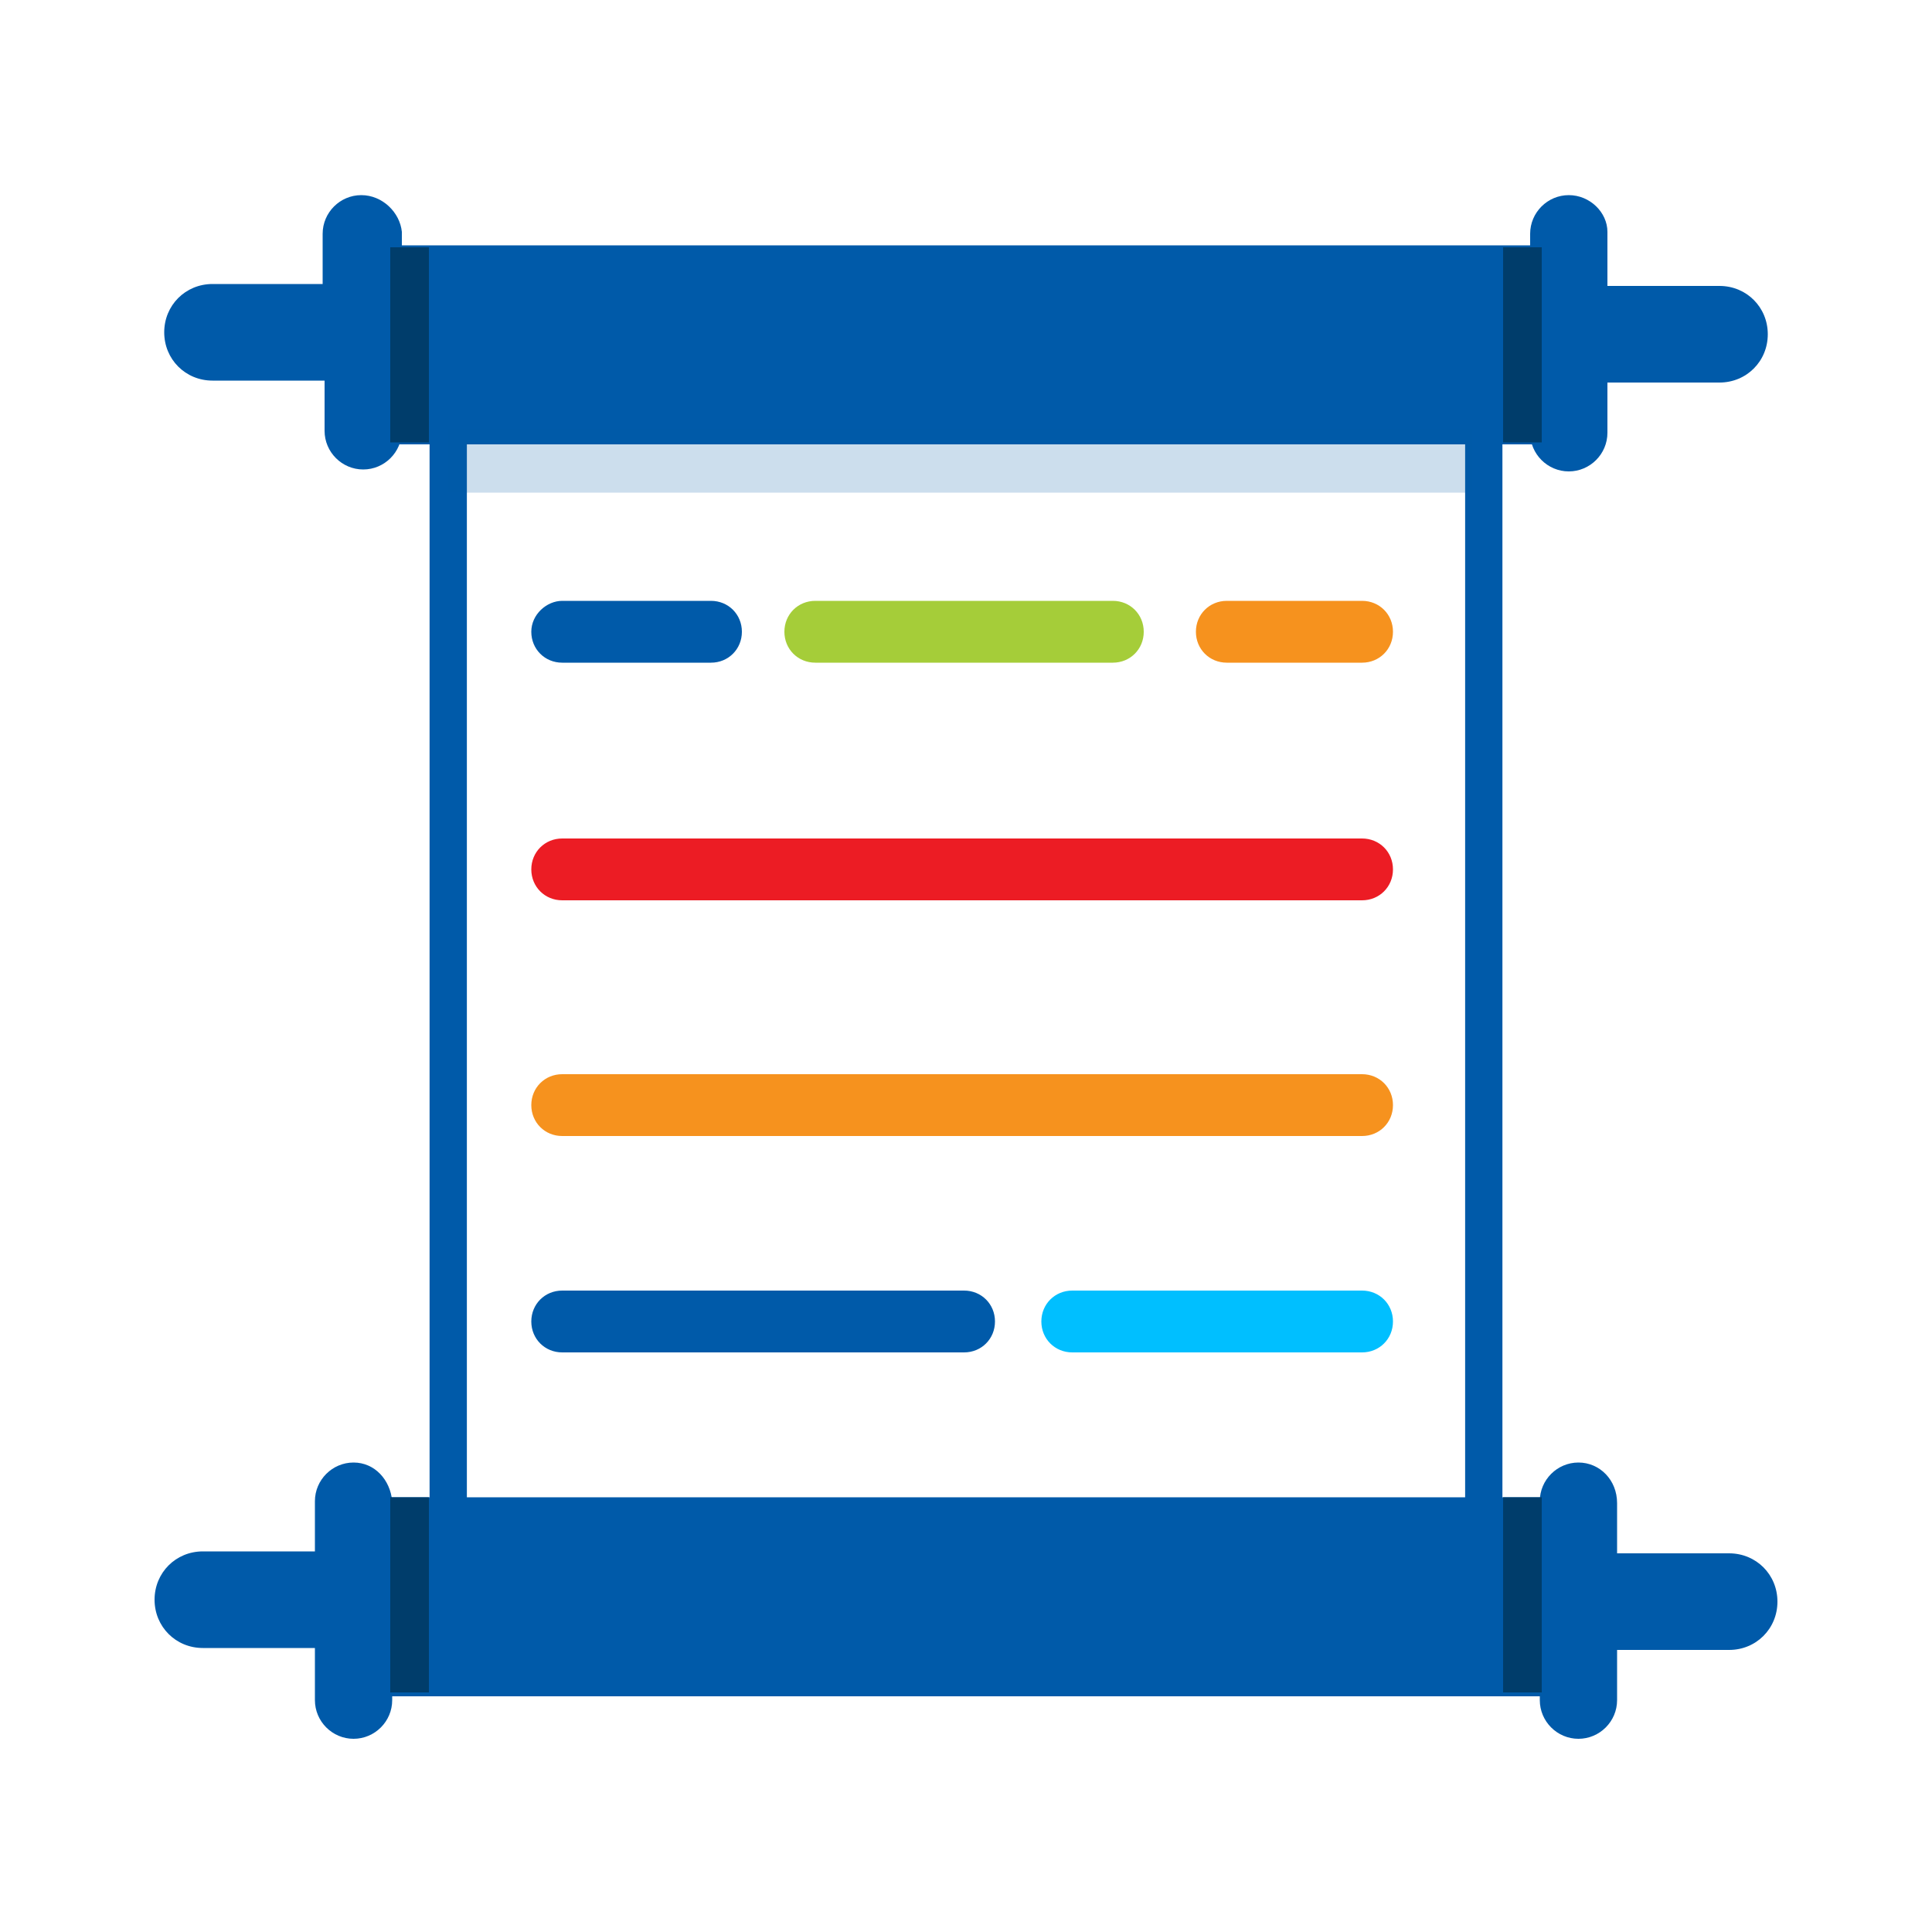 <svg xmlns="http://www.w3.org/2000/svg" xmlns:xlink="http://www.w3.org/1999/xlink" x="0px" y="0px" viewBox="0 0 100 100" style="enable-background:new 0 0 100 100;" xml:space="preserve"><style type="text/css">	.st0{fill:#E1F4FD;}	.st1{fill:#FFFFFF;}	.st2{fill:#07294D;}	.st3{fill:#A5CD39;}	.st4{fill:#EC1C24;}	.st5{fill:#F6921E;}	.st6{fill:#00BFFF;}	.st7{fill:#005AA9;}	.st8{opacity:0.1;fill:#00BFFF;}	.st9{opacity:0.15;fill:#A5CD39;}	.st10{opacity:0.1;fill:#6E6D79;}	.st11{opacity:0.1;fill:#39BBEC;}	.st12{opacity:0.1;fill:#F6921E;}	.st13{fill:#F3F3F4;}	.st14{fill:#6E6D79;}	.st15{fill:none;stroke:#6E6D79;stroke-width:0.829;stroke-miterlimit:10;}	.st16{opacity:0.1;fill:none;stroke:#231F20;stroke-miterlimit:10;}	.st17{clip-path:url(#SVGID_2_);fill:#00BFFF;}	.st18{opacity:0.1;fill:#E51D27;}	.st19{opacity:0.1;fill:#EC1C24;}	.st20{opacity:0.1;}	.st21{fill:none;stroke:#00BFFF;stroke-width:1.055;stroke-miterlimit:10;}	.st22{opacity:0.2;}	.st23{fill:none;stroke:#00BFFF;stroke-miterlimit:10;}	.st24{fill:none;stroke:#6E6D79;stroke-miterlimit:10;}	.st25{fill:#00A2E2;}	.st26{opacity:0.6;}	.st27{opacity:0.6;fill:#185BA8;}	.st28{opacity:0.4;fill:#FFFFFF;}	.st29{fill:none;stroke:#FFFFFF;stroke-width:0.491;stroke-miterlimit:10;}	.st30{clip-path:url(#SVGID_66_);fill:#00BFFF;}	.st31{opacity:0.4;}	.st32{clip-path:url(#SVGID_140_);fill:#00BFFF;}	.st33{opacity:0.57;}	.st34{opacity:0.2;fill:#EC1C24;}	.st35{opacity:0.2;fill:#F6921E;}	.st36{opacity:0.2;fill:#A5CD39;}	.st37{opacity:0.2;fill:#005AA9;}	.st38{fill:#F6921E;stroke:#F6921E;stroke-width:1.039;stroke-miterlimit:10;}	.st39{fill:#EC1C24;stroke:#EC1C24;stroke-width:1.039;stroke-miterlimit:10;}	.st40{fill:#A5CD39;stroke:#A5CD39;stroke-width:1.039;stroke-miterlimit:10;}	.st41{fill:#003D6B;}	.st42{fill:none;stroke:#003D6B;stroke-width:2;stroke-miterlimit:10;}	.st43{fill:#D10F1E;}	.st44{fill:none;stroke:#005AA9;stroke-width:1.93;stroke-miterlimit:10;}</style><g id="Layer_1"></g><g id="Layer_2">	<g>		<g>			<polygon class="st44" points="23.2,21.6 23.2,21.6 23.2,80.6 76.8,80.6 76.8,21.6    "></polygon>			<rect x="20.2" y="12.7" class="st7" width="59.5" height="10.3"></rect>			<rect x="19" y="77.5" class="st7" width="62.1" height="10.3"></rect>			<path class="st7" d="M18.7,10.1c-1.1,0-2,0.9-2,2v2.6H11c-1.4,0-2.5,1.1-2.5,2.5c0,1.4,1.1,2.5,2.5,2.5h5.8v2.6c0,1.1,0.9,2,2,2    c1.1,0,2-0.9,2-2V12C20.7,11,19.8,10.1,18.7,10.1L18.7,10.1z"></path>			<path class="st7" d="M81.2,10.1c-1.1,0-2,0.9-2,2v10.3c0,1.1,0.9,2,2,2c1.1,0,2-0.9,2-2v-2.6h5.8c1.4,0,2.5-1.1,2.5-2.5    c0-1.4-1.1-2.5-2.5-2.5h-5.8V12C83.2,11,82.3,10.1,81.2,10.1L81.2,10.1z"></path>			<path class="st7" d="M18.3,75.7c-1.1,0-2,0.9-2,2v2.6h-5.8c-1.4,0-2.5,1.1-2.5,2.5c0,1.4,1.1,2.5,2.5,2.5h5.8V88c0,1.1,0.9,2,2,2    c1.1,0,2-0.9,2-2V77.7C20.2,76.6,19.4,75.7,18.3,75.7L18.3,75.7z"></path>			<path class="st7" d="M81.7,75.7c-1.1,0-2,0.9-2,2V88c0,1.1,0.9,2,2,2c1.1,0,2-0.9,2-2v-2.6h5.8c1.4,0,2.5-1.1,2.5-2.5    c0-1.4-1.1-2.5-2.5-2.5h-5.8v-2.6C83.7,76.6,82.8,75.7,81.7,75.7L81.7,75.7z"></path>		</g>		<rect x="23.2" y="22.2" class="st37" width="53" height="3.3"></rect>		<path class="st3" d="M42.2,31.1h15.4c0.9,0,1.6,0.7,1.6,1.6v0c0,0.9-0.7,1.6-1.6,1.6H42.2c-0.9,0-1.6-0.7-1.6-1.6v0   C40.6,31.8,41.3,31.1,42.2,31.1z"></path>		<path class="st7" d="M29.1,31.1h7.7c0.9,0,1.6,0.7,1.6,1.6v0c0,0.9-0.7,1.6-1.6,1.6h-7.7c-0.9,0-1.6-0.7-1.6-1.6v0   C27.5,31.8,28.3,31.1,29.1,31.1z"></path>		<path class="st7" d="M49.9,70H29.1c-0.9,0-1.6-0.7-1.6-1.6l0,0c0-0.9,0.7-1.6,1.6-1.6h20.8c0.9,0,1.6,0.7,1.6,1.6l0,0   C51.5,69.3,50.8,70,49.9,70z"></path>		<path class="st6" d="M70.5,70h-15c-0.9,0-1.6-0.7-1.6-1.6l0,0c0-0.9,0.7-1.6,1.6-1.6h15c0.9,0,1.6,0.7,1.6,1.6l0,0   C72.1,69.3,71.4,70,70.5,70z"></path>		<path class="st5" d="M70.5,58.8H29.1c-0.9,0-1.6-0.7-1.6-1.6v0c0-0.9,0.7-1.6,1.6-1.6h41.4c0.9,0,1.6,0.7,1.6,1.6v0   C72.1,58.1,71.4,58.8,70.5,58.8z"></path>		<path class="st4" d="M70.5,46.6H29.1c-0.9,0-1.6-0.7-1.6-1.6v0c0-0.9,0.7-1.6,1.6-1.6h41.4c0.9,0,1.6,0.7,1.6,1.6v0   C72.1,45.9,71.4,46.6,70.5,46.6z"></path>		<path class="st5" d="M70.5,34.3h-7c-0.9,0-1.6-0.7-1.6-1.6v0c0-0.9,0.7-1.6,1.6-1.6h7c0.9,0,1.6,0.7,1.6,1.6v0   C72.1,33.6,71.4,34.3,70.5,34.3z"></path>		<rect x="77.8" y="77.5" class="st41" width="2" height="10.1"></rect>		<rect x="20.2" y="77.5" class="st41" width="2" height="10.1"></rect>		<rect x="77.8" y="12.8" class="st41" width="2" height="10.1"></rect>		<rect x="20.2" y="12.8" class="st41" width="2" height="10.1"></rect>	</g></g></svg>